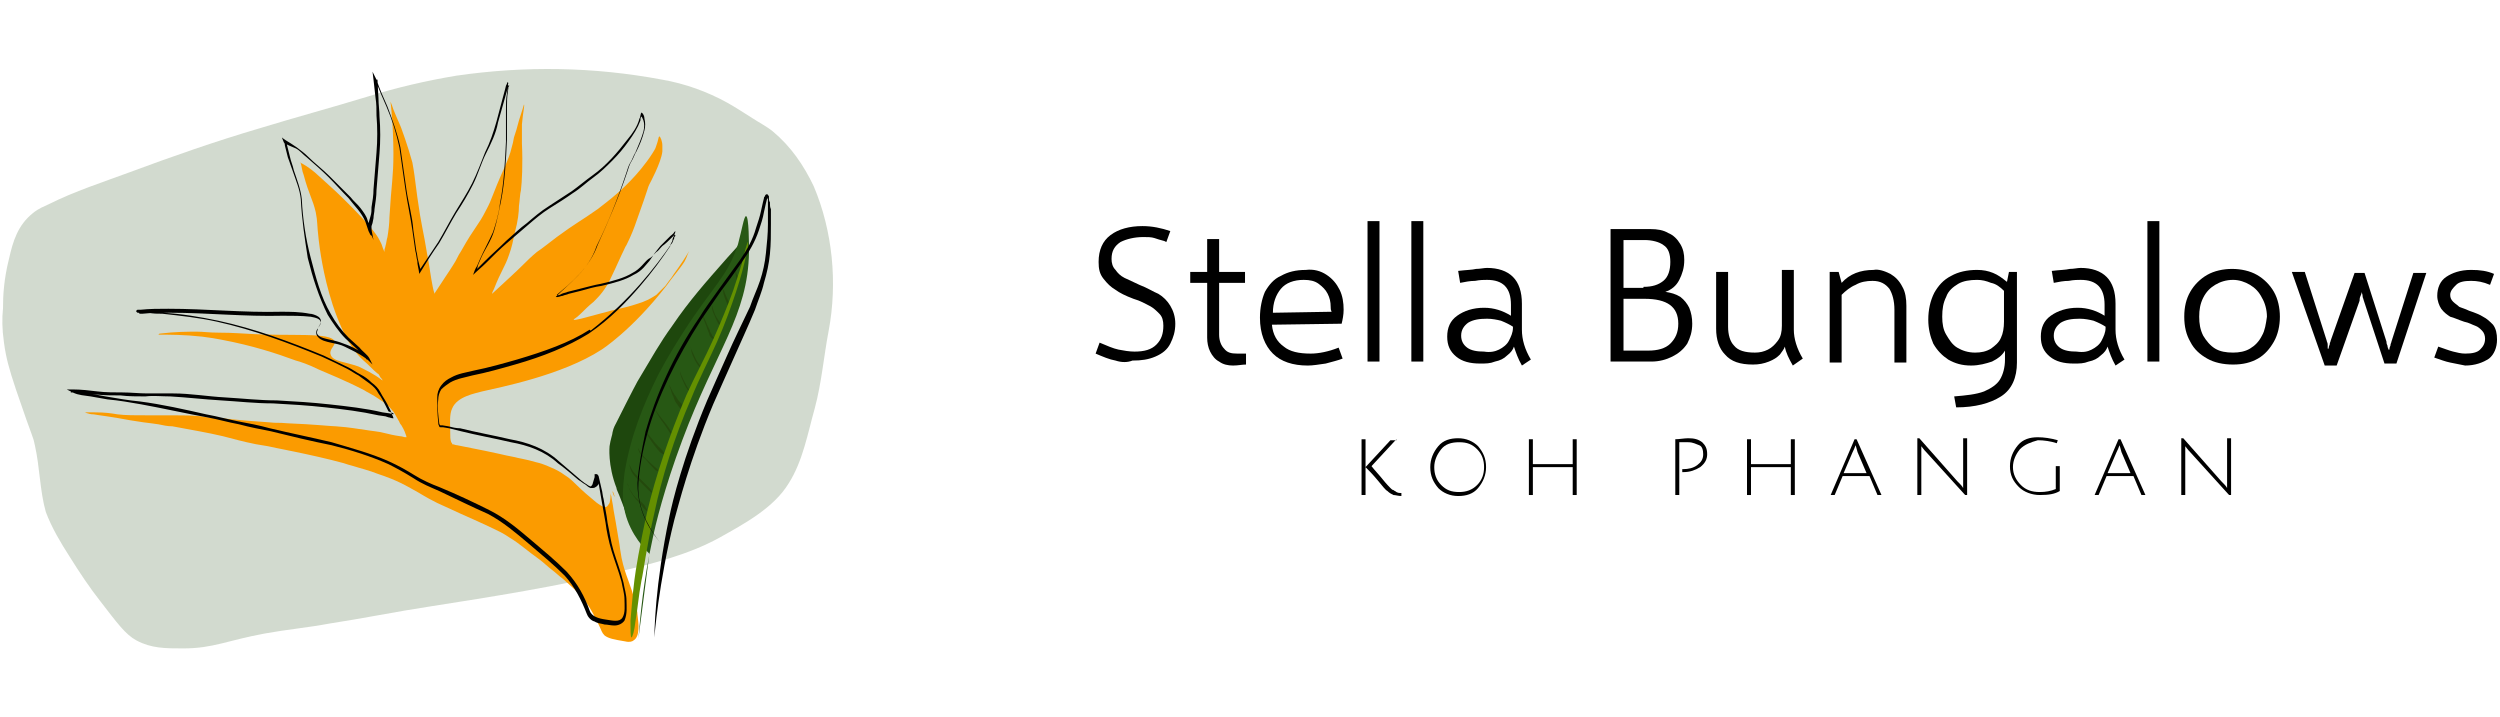 <?xml version="1.0" encoding="utf-8"?>
<!-- Generator: Adobe Illustrator 23.0.1, SVG Export Plug-In . SVG Version: 6.00 Build 0)  -->
<svg version="1.1" id="Layer_1" xmlns="http://www.w3.org/2000/svg" xmlns:xlink="http://www.w3.org/1999/xlink" x="0px" y="0px"
	 viewBox="0 0 251 72" style="enable-background:new 0 0 251 72;" xml:space="preserve">
<style type="text/css">
	.st0{opacity:0.2;}
	.st1{fill:#1E470D;}
	.st2{fill:#FB9B00;}
	.st3{fill:#275814;}
	.st4{fill:#24490D;}
	.st5{fill:#649000;}
	.st6{fill:#D2DACF;}
	.st7{fill:#295415;}
	.st8{fill:#F9A935;}
	.st9{fill:url(#SVGID_1_);}
	.st10{fill:url(#SVGID_2_);}
	.st11{fill:url(#SVGID_3_);}
	.st12{fill:#33661B;}
	.st13{fill:url(#SVGID_4_);}
	.st14{fill:url(#SVGID_5_);}
	.st15{fill:url(#SVGID_6_);}
</style>
<g>
	<g>
		<g class="st0">
			<path class="st1" d="M3.3,21.4c0.6-0.5,1.2-0.7,1.6-0.9c2.6-1.3,5.4-2.2,8.1-3.2c4.3-1.6,8.6-3.1,13-4.4
				c3.6-1.1,7.3-2.1,10.9-3.2c2.9-0.9,5.9-1.6,8.9-2.1c6.9-1,13.8-0.9,20.7,0.4c2.3,0.4,4.5,1.2,6.5,2.3c0.9,0.5,1.8,1.1,2.6,1.6
				c0.6,0.4,1.4,0.8,2,1.3c1.8,1.5,3.1,3.4,4.1,5.5c1.9,4.5,2.4,9.7,1.5,14.5c-0.5,2.6-0.7,5.2-1.4,7.8c-0.7,2.5-1.2,5.3-2.6,7.5
				c-1.5,2.5-4.5,4.1-7,5.5c-3.1,1.7-6.7,2.6-10.1,3.4c-6.3,1.5-12.6,2.5-19,3.5c-3.3,0.5-6.7,1.2-10,1.7c-2.1,0.4-4.3,0.6-6.5,1
				c-3.8,0.7-5.2,1.5-8.2,1.5c-1.8,0-3.2,0-4.7-0.8c-1.1-0.6-1.9-1.7-3.6-3.9c-1.1-1.4-2.1-2.9-3.1-4.5c-0.9-1.4-1.8-2.9-2.4-4.5
				C4,49.3,4,46.9,3.5,44.7c-0.2-1-0.1-0.3-1.9-5.6c-0.7-2.1-1-3.2-1.2-4.7C0.2,33,0.2,31.9,0.3,31c0-1.4,0.1-3,0.6-5
				C1.3,24.2,1.8,22.6,3.3,21.4z"/>
		</g>
		<g>
			<g>
				<g>
					<g>
						<path class="st2" d="M61.5,49.3c0,0.2,0.1,0.4,0.2,0.6c0,0,0,0,0,0c0-0.2-0.1-0.3-0.1-0.4L61.5,49.3z"/>
					</g>
					<g>
						<path class="st2" d="M67.4,27.9c-0.1,0.1-0.3,0.4-0.6,0.8c-0.3,0.3-0.6,0.6-0.9,0.9c-0.6,0.4-1.2,0.7-1.9,0.9
							c-1.5,0.5-2.1,0.5-3.8,1c-1.5,0.4-2.5,0.7-2.6,0.6c0-0.1,0.2-0.1,0.7-0.6c0.4-0.4,0.8-0.8,1.3-1.2c0.2-0.2,0.6-0.6,0.9-1
							c0.6-0.8,0.8-1.3,1.9-3.7c0.4-0.8,0.3-0.7,0.5-1c0.5-1,0.8-1.8,1-2.4c1.3-3.6,1.1-3.3,1.3-3.7c0,0,1.2-2.2,1.3-3.3
							c0-0.3,0-0.5,0-0.6c0-0.4-0.2-0.9-0.3-0.9c-0.1,0-0.1,0.4-0.3,0.9c-0.1,0.4-0.3,0.6-0.4,0.8c-1.4,2.2-3.4,3.9-3.4,3.9
							c-0.9,0.8-1.6,1.3-2.1,1.7c-1.7,1.2-2.2,1.4-4.1,2.8c-0.8,0.6-1.4,1.1-2,1.5c-0.6,0.5-1,0.9-1.4,1.3c-0.7,0.7-1.7,1.6-3.1,2.9
							c0-0.1,0.1-0.3,0.2-0.5c0.7-1.8,1.1-2.2,1.5-3.4c0.3-0.8,0.4-1.4,0.6-2.3c0.3-1.1,0.4-2,0.4-2.6c0.1-0.7,0.1-1.2,0.2-1.6
							c0.1-0.8,0.2-2.6,0.1-4.7c0-0.9,0-1.2,0-1.9c0.1-1.2,0.3-2,0.2-2c0,0-0.1,0.4-0.5,1.6c-0.2,0.8-0.3,1.1-0.5,1.7
							c-0.1,0.6-0.1,0.5-0.2,0.9c-0.2,0.9-0.5,1.5-0.7,2c-1.4,3.1-1.2,3.1-1.9,4.4c-0.8,1.6-1.1,1.6-2.5,4.1
							c-0.4,0.6-0.4,0.8-0.8,1.4c-0.3,0.5-1,1.5-1.9,2.9l0-0.1c-0.1-0.3-0.2-0.8-0.3-1.4c-0.2-1.2-0.3-2-0.4-2.4
							c-0.4-2.5-0.6-2.9-1-5.8c-0.3-2.3-0.3-2.4-0.5-3.5c-0.5-1.8-1.1-3.4-1.1-3.4c-0.1-0.3-0.4-0.9-0.8-1.9
							c-0.1-0.3-0.2-0.6-0.3-0.8c0.1,0.6,0.1,1.2,0.2,2c0,0.5,0.1,1.7,0.1,3.2c0,2.4-0.2,3-0.4,6.4c0,0.6-0.1,1.4-0.2,2
							c-0.1,0.3-0.1,0.6-0.2,0.9c0,0.1-0.1,0.3-0.1,0.4l0,0.2c-0.1-0.2-0.2-0.5-0.3-0.8c0,0-0.1-0.2-0.2-0.4
							c-0.6-1.3-4.3-4.8-4.3-4.8c-1-0.9-1.4-1.3-2.2-2c-0.6-0.5-1.1-0.8-1.5-1l0.1,0.1c0.1,0.3,0.1,0.7,0.3,1.2
							c0.5,1.9,0.9,2.4,1.2,3.7c0.2,1,0.1,1.1,0.3,2.8c0.1,0.8,0.4,3.4,1.4,6.5c0.7,2.1,1.2,2.9,1.3,3.2c0.3,0.5,0.9,1.6,1.8,2.4
							c0.5,0.4,0.9,0.9,1.4,1.3c0.1,0,0.2,0.2,0.3,0.4c0.1,0.1,0.2,0.2,0.2,0.3c-0.9-0.7-1.8-1.1-2.4-1.4c-1.4-0.5-2.6-0.5-2.8-1.2
							c-0.2-0.5,0.5-0.9,0.4-1.3c-0.3-1-4.5-0.5-8.9-0.8c-0.3,0-1.3-0.1-2.7-0.1c-1,0-1.6-0.1-2.2-0.1c-0.9,0-2.2,0-3.8,0.2
							l-0.1,0.1c1.1,0,2.6,0,4.4,0.2c0.8,0.1,1.4,0.2,1.9,0.3c3.2,0.6,5.6,1.4,7.5,2.1c0.4,0.1,1.3,0.4,2.3,0.9
							c0.9,0.4,2.7,1.1,4.6,2.1c0.1,0.1,0.8,0.4,1.5,0.9c0.6,0.4,0.9,0.6,1.2,1c0.3,0.3,0.4,0.6,0.7,1.1c0.1,0.1,0.1,0.3,0.3,0.5
							c0.3,0.5,0.4,0.8,0.5,1.1c0,0,0,0.1,0,0.1c-0.3,0-0.4-0.1-0.6-0.1c-0.7-0.1-1.1-0.2-1.5-0.3c-0.7-0.2-1.3-0.2-2.4-0.4
							c-0.2,0-1.1-0.2-2.6-0.3c-0.4,0-2.2-0.2-4.8-0.3c-1.1-0.1-1,0-1.9-0.1c-1.5-0.1-2.7-0.2-3.7-0.3c-0.8-0.1-1.3-0.1-1.4-0.1
							c-1-0.1-1.2-0.1-1.7-0.2c-1-0.1-1.7-0.1-2.6-0.1c-1.2,0-1.1,0-2.4,0c-1.7,0-2.6,0-3.4-0.1c-0.6-0.1-1.2-0.2-2.3-0.2
							c-0.4,0-0.8,0-1,0c0.1,0,0.2,0.1,0.3,0.1c0.3,0.1,0.5,0.1,0.6,0.1c0.5,0.1,1.6,0.2,3.7,0.6c0.6,0.1,0.7,0.1,1.3,0.2
							c0.7,0.1,0.9,0.1,1.5,0.2c0.5,0.1,0.9,0.2,1.4,0.2c2.1,0.4,3.4,0.6,5.1,1c1.2,0.3,1.8,0.5,3.3,0.8c0.5,0.1,0.7,0.1,1.2,0.2
							c0.3,0.1,4.3,0.8,7.6,1.7c0.3,0.1,0.6,0.2,1,0.3c0.6,0.2,1.5,0.4,2.5,0.8c0.6,0.2,1.8,0.6,3.2,1.4c1.3,0.7,1.3,0.8,2.7,1.5
							c0.2,0.1,0.9,0.4,2.4,1.1c2.5,1.1,3.5,1.6,3.9,1.8c0.4,0.2,0.7,0.4,1,0.6c1,0.6,1.6,1.2,3,2.2c0.4,0.3,0.8,0.7,1.2,1
							c0.4,0.3,0.8,0.7,1.1,0.9c1,0.9,1.6,1.4,2.2,2.2c0.8,1,1.3,2.3,1.4,2.4c0.3,0.6,0.3,0.8,0.6,1.1c0.4,0.3,0.9,0.4,2.1,0.6
							c0.4,0.1,0.7,0,0.8-0.1c0.7-0.4,0.5-1.8,0.4-2.6c0-0.3-0.1-0.6-0.2-1.1c-0.5-2.1-1-2.7-1.4-4.6c0-0.1-0.1-0.5-0.2-1.3
							c-0.3-1.9-0.5-2.9-0.6-3.5c0-0.1-0.1-0.7-0.2-1.2c0-0.2-0.1-0.3-0.1-0.5c0,0.3,0,0.6-0.1,1c-0.1,0.1-0.2,0.4-0.4,0.4
							c-0.1,0-0.2,0-0.4-0.1c-0.5-0.3-0.7-0.5-0.7-0.5c-0.6-0.5-1.2-1-1.8-1.6c-0.7-0.7-0.9-0.8-1.2-1c-0.4-0.3-0.8-0.5-1-0.6
							c-0.5-0.2-1-0.5-1.9-0.7c-1-0.3-1.8-0.4-2.1-0.5c-1.6-0.3-0.7-0.2-5.8-1.2c-0.2,0-0.3-0.1-0.5-0.1c0-0.1,0-0.1-0.1-0.2
							c-0.1-0.3-0.1-0.5-0.1-1.1c0-0.7-0.1-1.7,0.2-2.3c0.5-1.2,2.3-1.5,3-1.7c1.7-0.4,8-1.6,12-4.2c0,0,3-1.9,6.5-6.4
							c0.3-0.4,0.5-0.7,1.3-1.7c0.2-0.3,0.5-0.6,0.7-1.1c0.1-0.3,0.2-0.5,0.3-0.7C68.3,26.7,67.7,27.4,67.4,27.9z"/>
					</g>
					<g>
						<path class="st2" d="M39.4,10.1c0,0.1,0.1,0.2,0.1,0.3C39.5,10.3,39.4,10.2,39.4,10.1L39.4,10.1z"/>
					</g>
				</g>
				<g>
					<g>
						<g>
							<g>
								<g>
									<g>
										<g>
											<path d="M65.6,25.6c0,0,0.2-0.3,0.7-0.9c0.3-0.3,0.6-0.6,1-1c0.1-0.1,0.3-0.2,0.4-0.4l0.1-0.1c0,0,0,0.1,0,0.1l-0.1,0.3
												c-0.1,0.2-0.2,0.4-0.2,0.6c-0.1,0.2-0.2,0.3-0.2,0.5c-0.8,1.2-1.8,2.6-3.1,4.1c-1.3,1.5-2.9,3.2-5.1,4.7l0,0
												c-2.1,1.3-4.6,2.3-7.4,3.1c-1.4,0.4-2.8,0.8-4.3,1.1c-0.7,0.2-1.5,0.3-2.2,0.7c-0.3,0.2-0.6,0.4-0.9,0.7
												c-0.2,0.3-0.3,0.7-0.3,1c-0.1,0.8,0,1.6,0.1,2.4c0,0.1,0.1,0.2,0.1,0.2c0,0,0,0,0,0l0.2,0l0.6,0.1
												c0.4,0.1,0.8,0.2,1.2,0.2c1.6,0.4,3.3,0.7,5,1.1c1.7,0.3,3.5,0.9,4.9,2.2c0.7,0.6,1.4,1.2,2.1,1.8
												c0.2,0.2,0.4,0.3,0.5,0.4c0.2,0.1,0.4,0.3,0.5,0.3c0.1,0.1,0.2,0,0.3-0.2c0-0.1,0.1-0.3,0.2-0.7c0-0.1,0-0.3,0-0.3l0.1,0
												l0,0c0,0,0,0,0,0l0,0c0,0,0.1,0,0.1,0c0,0,0.1,0,0.2,0.2l0,0c0.1,0.4,0.2,0.9,0.3,1.3c0.1,0.3,0.1,0.7,0.2,1
												c0.1,0.7,0.3,1.5,0.4,2.4c0.2,0.9,0.3,1.8,0.6,2.8c0.3,1,0.7,2,1,3.2c0.1,0.6,0.3,1.2,0.3,1.8c0,0.6,0.1,1.3-0.2,2
												c-0.2,0.3-0.6,0.5-1,0.5c-0.4,0-0.7-0.1-1-0.1c-0.3-0.1-0.7-0.1-1-0.3c-0.4-0.1-0.7-0.5-0.8-0.8
												c-0.5-1.3-1.2-2.7-2.2-3.8c-1.1-1.1-2.3-2.1-3.6-3.2c-1.3-1.1-2.6-2.2-4.1-3c-1.6-0.7-3.2-1.5-4.9-2.3
												c-0.9-0.4-1.7-0.7-2.6-1.3c-0.8-0.5-1.7-1-2.5-1.4c-1.8-0.8-3.7-1.4-5.7-1.9c-2-0.4-4.1-0.9-6.1-1.4
												c-1-0.2-2.1-0.4-3.2-0.7c-1.1-0.2-2.1-0.5-3.2-0.7c-2.2-0.4-4.4-0.9-6.6-1.3c-1.1-0.2-2.3-0.4-3.4-0.5
												c-0.6-0.1-1.1-0.2-1.7-0.3c-0.6-0.1-1.2-0.1-1.8-0.4l-0.6-0.3l0.6,0c0.8,0,1.7,0.1,2.5,0.2c0.8,0.1,1.7,0.1,2.5,0.1
												c0.8,0,1.7,0.1,2.5,0.1c0.8,0,1.7,0,2.6,0c1.7,0,3.4,0.3,5.2,0.4c1.7,0.1,3.5,0.3,5.2,0.3c1.8,0.1,3.5,0.2,5.3,0.4
												c1.8,0.2,3.6,0.4,5.3,0.8l0.7,0.1l0.4,0.1c0,0,0,0,0-0.1L39,41.3l-0.3-0.6c-0.2-0.4-0.4-0.8-0.7-1.2
												c-0.2-0.4-0.5-0.7-0.9-1c-0.4-0.3-0.7-0.5-1.1-0.8c-0.4-0.2-0.8-0.5-1.2-0.7c-0.8-0.4-1.6-0.8-2.5-1.2
												c-3.4-1.4-6.9-2.7-10.5-3.5c-1.8-0.4-3.7-0.6-5.5-0.8c-0.5,0-0.9,0-1.4-0.1l-0.7,0c-0.1,0-0.2,0-0.4,0l0,0
												c0,0-0.1-0.1-0.1-0.1c-0.1-0.1,0.1-0.2,0.1-0.2l0.1,0l0.2,0c0.9-0.1,1.9-0.1,2.8-0.1c3.8,0,7.6,0.4,11.3,0.3
												c0.9,0,1.9,0,2.9,0.2c0.2,0,0.5,0.1,0.7,0.2c0.2,0.1,0.5,0.3,0.4,0.7c-0.1,0.3-0.3,0.5-0.3,0.7c-0.1,0.2-0.1,0.4,0,0.5
												c0.2,0.3,0.8,0.4,1.2,0.5c0.5,0.1,0.9,0.2,1.4,0.4c0.9,0.3,1.8,0.8,2.5,1.4l-0.2,0.2c-0.2-0.4-0.6-0.7-1-1.1l-1.1-1
												c-0.7-0.7-1.3-1.6-1.8-2.4c-0.9-1.8-1.5-3.7-2-5.7C30.6,24,30.3,22,30.2,20c-0.1-1-0.5-1.9-0.8-2.8
												c-0.2-0.5-0.3-0.9-0.5-1.4L28.7,15l-0.1-0.4c0-0.1,0-0.2-0.1-0.3l-0.2-0.5c0.1,0.1,0.7,0.5,0.9,0.6l0.6,0.4
												c0.4,0.3,0.8,0.6,1.1,0.9c0.7,0.7,1.5,1.3,2.2,2c0.7,0.7,1.4,1.4,2.1,2.1c0.3,0.4,0.7,0.7,1,1.1c0.3,0.4,0.6,0.8,0.7,1.2
												l0,0l0.1,0.3c0,0,0,0.1,0,0.1c0,0,0-0.1,0-0.1l0.2-0.7c0.1-0.3,0.1-0.6,0.1-0.9c0.1-0.6,0.2-1.2,0.2-1.8
												c0.1-1.2,0.2-2.5,0.3-3.7c0.1-1.2,0.1-2.5,0-3.7c0-0.6,0-1.2-0.1-1.8l-0.2-1.8l-0.1-0.8L37.8,8c0.3,0.9,0.7,1.8,1.1,2.7
												l0,0c0.5,1.3,1,2.7,1.3,4.1c0.2,1.4,0.4,2.8,0.6,4.2c0.2,1.4,0.6,2.7,0.7,4.1c0.1,0.7,0.2,1.4,0.3,2.1
												c0.1,0.3,0.1,0.7,0.2,1l0.2,0.8c0.6-0.9,1.2-1.8,1.8-2.7c0.6-1,1.1-2,1.7-3c0.6-1,1.2-1.9,1.7-2.9c0.5-1,0.9-2.1,1.3-3.1
												c1-2,1.4-4.2,2-6.3l0.1-0.4l0.1-0.2c0,0,0-0.1,0-0.1c0,0,0,0,0,0c0.1-0.1,0.2,0.1,0.1,0.1c0,0,0,0.1,0,0.1
												C51.1,8.7,51,9,51,9.2c-0.1,0.5-0.1,1.1-0.1,1.6c0,1.1,0,2.1,0,3.2c-0.1,2.1-0.2,4.2-0.6,6.2c-0.2,1-0.4,2-0.7,3
												c-0.3,1-0.9,1.8-1.3,2.7L48,26.6L47.9,27l0.8-0.8c0.7-0.7,1.4-1.3,2.1-2c0.7-0.6,1.4-1.3,2.1-1.8
												c0.7-0.6,1.4-1.2,2.2-1.7c0.8-0.5,1.5-1,2.3-1.5c0.7-0.5,1.4-1.1,2.1-1.6c1.4-1,2.5-2.3,3.5-3.6c0.5-0.6,1-1.3,1.2-2.1
												c0.1-0.1,0.1-0.5,0.2-0.6c0.2,0.1,0.3,0.4,0.3,0.6c0.1,0.4,0.1,0.8,0,1.2c-0.2,0.8-0.5,1.5-0.8,2.1
												c-0.2,0.3-0.3,0.7-0.5,1c-0.2,0.3-0.3,0.7-0.4,1c-0.9,2.7-2,5.2-3,7.4c-0.8,2.3-2.8,3.9-4.1,5c0.2,0.1,0.3,0,0.5-0.1
												c0.2-0.1,0.4-0.1,0.6-0.2c0.4-0.1,0.8-0.2,1.2-0.3c0.8-0.2,1.5-0.4,2.1-0.5c1.3-0.3,2.4-0.6,3.2-1.1
												c0.8-0.4,1.2-1.1,1.6-1.4C65.5,25.8,65.6,25.6,65.6,25.6s-0.1,0.2-0.4,0.6c-0.3,0.3-0.7,1-1.6,1.4
												c-0.8,0.5-1.9,0.8-3.2,1.1c-0.7,0.1-1.4,0.3-2.1,0.5c-0.4,0.1-0.8,0.2-1.2,0.3c-0.2,0.1-0.4,0.1-0.6,0.2
												c-0.2,0-0.5,0.2-0.7,0.1c1.4-1.4,3.3-2.7,4.1-5.1c1.1-2.2,2.1-4.7,3-7.4c0.1-0.3,0.2-0.7,0.4-1c0.2-0.3,0.3-0.7,0.5-1
												c0.3-0.7,0.6-1.4,0.8-2.1c0.1-0.4,0.1-0.8,0-1.1c-0.1-0.2-0.1-0.3-0.2-0.4c-0.1,0.1-0.1,0.2-0.1,0.4
												c-0.3,0.8-0.7,1.4-1.2,2.1c-0.5,0.7-1,1.3-1.6,1.9c-0.6,0.6-1.2,1.2-1.9,1.7c-0.7,0.5-1.3,1.1-2.1,1.6
												c-0.7,0.5-1.5,1-2.3,1.5c-0.8,0.5-1.5,1.1-2.2,1.7c-0.7,0.6-1.4,1.2-2.1,1.8c-0.7,0.6-1.4,1.3-2.1,2
												c-0.4,0.4-0.9,0.8-1.3,1.2c0.1-0.3,0.2-0.6,0.4-0.9l0.3-0.7c0.4-0.9,0.9-1.8,1.3-2.7c0.3-0.9,0.6-1.9,0.7-2.9
												c0.4-2,0.5-4.1,0.6-6.2c0-1.1,0-2.1,0-3.2c0-0.5,0-1.1,0.1-1.6l0.1-0.8l0,0c0.1,0,0.1,0,0.1,0c0.1,0.1,0.1,0,0,0l0,0.1
												L51,8.7l-0.1,0.4c-0.3,1.1-0.6,2.1-0.9,3.2c-0.2,1.1-0.7,2.1-1.2,3.1c-0.5,1-0.8,2.1-1.3,3.1c-0.5,1-1.1,2-1.7,2.9
												c-0.6,1-1.1,2-1.7,3c-0.7,1-1.4,2.1-2,3.1c-0.1-0.7-0.2-0.9-0.2-1.3c-0.1-0.3-0.1-0.7-0.2-1c-0.1-0.7-0.2-1.4-0.3-2.1
												c-0.2-1.4-0.5-2.7-0.7-4.1c-0.2-1.4-0.4-2.8-0.6-4.2c-0.3-1.4-0.7-2.7-1.3-4.1l0,0c-0.4-0.9-0.8-1.8-1.1-2.7l0.2,0
												L38,9.9c0,0.6,0.1,1.2,0.1,1.8c0.1,1.2,0.1,2.5,0,3.7c-0.1,1.2-0.2,2.5-0.3,3.7c0,0.6-0.1,1.2-0.2,1.9
												c0,0.3-0.1,0.6-0.1,0.9l-0.1,0.5l-0.1,0.3c0,0.1,0,0.1,0,0.2c0,0.2,0,0.2,0.2,1.2c-0.2-0.5-0.2-0.5-0.2-0.5
												c0,0,0,0,0,0.1c0,0.1,0-0.1-0.1-0.1L37,23.2l-0.3-0.9l0,0c-0.4-1-1.1-1.6-1.7-2.4c-0.7-0.7-1.3-1.4-2-2.1
												c-0.7-0.7-1.4-1.3-2.2-2c-0.4-0.3-0.7-0.7-1.1-0.9L29,14.6l-0.2-0.1c0,0-0.1-0.1,0,0l0.3,1.2c0.1,0.5,0.3,0.9,0.4,1.4
												c0.3,0.9,0.7,1.9,0.8,2.9c0.1,2,0.4,4,0.9,5.9c0.5,1.9,1,3.9,2,5.6c0.5,0.9,1.1,1.7,1.8,2.4l1.1,1c0.3,0.4,0.8,0.7,1,1.1
												l0.3,0.6L37,36.2c-0.7-0.6-1.6-1-2.4-1.4c-0.4-0.2-0.9-0.3-1.4-0.4c-0.4-0.1-1-0.2-1.3-0.6c-0.2-0.2-0.2-0.6,0-0.8
												c0.1-0.2,0.3-0.4,0.3-0.6c0-0.4-0.5-0.5-1-0.6c-0.9-0.1-1.9-0.1-2.8-0.1c-3.8,0.1-7.6-0.3-11.3-0.3c-0.9,0-1.9,0-2.8,0.1
												l-0.2,0l-0.1,0c0,0,0,0,0,0c0-0.1-0.1-0.1-0.1-0.1c0.1,0,0.1-0.1,0-0.1l0,0c0.1,0,0.2,0,0.3,0l0.7,0c0.5,0,0.9,0,1.4,0.1
												c1.9,0.1,3.7,0.4,5.6,0.8c3.7,0.8,7.2,2.1,10.6,3.5c0.8,0.4,1.7,0.8,2.5,1.2c0.4,0.2,0.8,0.5,1.2,0.7
												c0.4,0.2,0.8,0.5,1.1,0.8c0.4,0.3,0.7,0.6,0.9,1c0.2,0.4,0.5,0.8,0.7,1.2l0.3,0.6l0.1,0.3c0.1,0.2,0.2,0.4,0.2,0.5
												c-0.2,0-0.4-0.1-0.5-0.1l-0.3-0.1L38,41.7c-1.8-0.4-3.5-0.6-5.3-0.8c-1.8-0.2-3.5-0.3-5.3-0.4c-1.8,0-3.5-0.2-5.2-0.3
												c-1.7-0.1-3.4-0.3-5.1-0.4c-0.9,0-1.7-0.1-2.5,0c-0.8,0-1.7,0-2.5-0.1c-0.8,0-1.7,0-2.5-0.1c-0.8-0.1-1.6-0.2-2.5-0.2
												l0.1-0.3c0.5,0.3,1.1,0.3,1.7,0.4c0.6,0.1,1.2,0.2,1.7,0.3c1.2,0.2,2.3,0.4,3.4,0.5c2.3,0.3,4.5,0.8,6.7,1.3
												c1.1,0.2,2.2,0.5,3.2,0.7c1.1,0.2,2.1,0.4,3.2,0.7c2.1,0.5,4.1,0.9,6.2,1.4c2,0.6,3.9,1.1,5.7,1.9
												c0.9,0.4,1.8,0.9,2.6,1.4c0.8,0.5,1.7,0.9,2.5,1.2c1.7,0.7,3.4,1.5,5,2.3c1.6,0.8,2.9,1.9,4.2,3c1.3,1.1,2.5,2.1,3.6,3.2
												c1.1,1.2,1.8,2.5,2.3,3.9c0.2,0.6,0.9,0.8,1.6,0.9c0.7,0.1,1.4,0.3,1.7-0.2c0.3-0.5,0.2-1.2,0.2-1.8
												c0-0.6-0.2-1.2-0.3-1.8c-0.3-1.1-0.7-2.1-1-3.1c-0.3-1-0.5-2-0.6-2.8c-0.3-1.6-0.5-2.9-0.7-4l0,0l0,0.1
												c-0.1,0.1-0.1,0.2-0.3,0.3c-0.1,0.1-0.3,0.1-0.5,0.1c-0.3-0.1-0.4-0.3-0.6-0.4c-0.2-0.1-0.4-0.3-0.6-0.4
												c-0.7-0.6-1.4-1.2-2.1-1.7c-1.3-1.2-3-1.8-4.7-2.1c-1.7-0.4-3.4-0.7-5-1.1c-0.4-0.1-0.8-0.2-1.2-0.3l-0.6-0.1l-0.2,0
												c-0.1,0-0.2,0-0.2-0.1c-0.1-0.2-0.1-0.2-0.1-0.4c-0.1-0.9-0.1-1.6-0.1-2.5c0-0.4,0.1-0.8,0.4-1.2c0.3-0.4,0.6-0.6,1-0.8
												c0.7-0.4,1.5-0.5,2.3-0.7c1.5-0.3,2.9-0.7,4.3-1.1c2.7-0.8,5.3-1.7,7.3-3l0.1,0.1c4-3.1,6.5-6.4,8.1-8.7
												c0.1-0.1,0.2-0.3,0.2-0.4c0.1-0.1,0.1-0.2,0.1-0.3l0.1-0.1c0,0,0-0.1,0-0.1l-0.1,0c-0.1,0.1-0.1,0.1-0.2,0.2
												c-0.3,0.3-0.7,0.7-1,0.9c-0.3,0.3-0.4,0.5-0.6,0.6C65.7,25.5,65.6,25.6,65.6,25.6z"/>
										</g>
									</g>
								</g>
							</g>
						</g>
					</g>
				</g>
			</g>
			<g>
				<g>
					<g>
						<path class="st1" d="M74.7,24c-0.4,0.5-1,1.1-1.7,1.9c-2.2,2.5-3.8,4.3-5.5,6.8c-1.3,1.8-2,3.1-3.5,5.6c0,0-0.5,0.9-2.1,4.1
							c-0.1,0.2-0.3,0.5-0.4,1c0,0.2-0.2,0.7-0.3,1.4c0,0-0.2,1.9,0.7,4.2c0,0.1,0,0.1,0.3,0.8c0.3,0.8,0.6,1.5,0.7,1.9"/>
					</g>
					<g>
						<path class="st3" d="M65.2,55.6c-0.9-0.9-2.3-2.6-2.6-5c-0.1-0.6-0.1-1.4,0.1-3.1c0.6-3.7,1.9-6.9,3.4-9.9
							c1-1.9,1.9-3.3,2.6-4.4c2.9-4.5,4.4-5.5,5.4-8.7c0.4-1.5,0.6-2.8,0.8-2.8c0.3,0,0.3,2.9,0.3,3.6c-0.1,6.4-3.3,9.8-6.7,18.9
							c-1.8,4.8-2.7,8.5-3,10c-0.9,4.1-1.2,7.5-1.4,9.9"/>
					</g>
					<g>
						<g>
							<g>
								<g>
									<g>
										<g>
											<g>
												<path class="st4" d="M65.1,51.4c0,0-0.2-0.1-0.4-0.3c0,0-0.2-0.2-0.4-0.5c-0.2-0.2-0.5-0.5-0.7-0.8
													c-0.2-0.3-0.4-0.6-0.5-0.9C63,48.7,63,48.5,63,48.5c0,0,0.1,0.2,0.1,0.4c0.1,0.2,0.3,0.5,0.5,0.8
													c0.2,0.3,0.5,0.5,0.8,0.7c0.2,0.2,0.4,0.4,0.4,0.5C65,51.2,65.1,51.4,65.1,51.4z"/>
											</g>
										</g>
									</g>
								</g>
							</g>
						</g>
						<g>
							<g>
								<g>
									<g>
										<g>
											<g>
												<path class="st4" d="M65.5,49.5c0,0-0.2-0.1-0.4-0.3c-0.1-0.1-0.7-0.7-1.2-1.2c-0.3-0.3-0.5-0.6-0.6-0.9
													c-0.1-0.3-0.1-0.4-0.1-0.5c0,0,0.2,0.7,0.8,1.2c0.5,0.5,1.1,1.1,1.2,1.2C65.4,49.2,65.5,49.4,65.5,49.5z"/>
											</g>
										</g>
									</g>
								</g>
							</g>
						</g>
						<g>
							<g>
								<g>
									<g>
										<g>
											<g>
												<path class="st4" d="M66.2,47.4c0,0-0.2-0.1-0.4-0.2c-0.1-0.1-0.6-0.6-1-1.1C64.2,45.7,64,45,64.1,45c0,0,0,0.1,0.2,0.4
													c0.1,0.2,0.3,0.4,0.6,0.7c0.5,0.5,1,0.9,1.1,1C66.1,47.2,66.2,47.4,66.2,47.4z"/>
											</g>
										</g>
									</g>
								</g>
							</g>
						</g>
						<g>
							<g>
								<g>
									<g>
										<g>
											<g>
												<path class="st4" d="M66.8,45.7c0,0-0.2-0.1-0.4-0.2c-0.3-0.1-1.8-2.3-1.7-2.4c0,0,0.1,0.1,0.2,0.3
													c0.2,0.2,0.4,0.5,0.6,0.7c0.4,0.6,0.9,1,1,1.1C66.7,45.5,66.8,45.7,66.8,45.7z"/>
											</g>
										</g>
									</g>
								</g>
							</g>
						</g>
						<g>
							<g>
								<g>
									<g>
										<g>
											<g>
												<path class="st4" d="M67.7,43.8c0,0-0.2-0.1-0.4-0.3c-0.1-0.1-0.5-0.8-0.9-1.3c-0.2-0.3-0.4-0.6-0.5-0.8
													c-0.1-0.2-0.2-0.4-0.2-0.4c0,0,0.4,0.6,0.8,1.1c0.5,0.6,0.9,1.2,0.9,1.3C67.6,43.5,67.7,43.7,67.7,43.8z"/>
											</g>
										</g>
									</g>
								</g>
							</g>
						</g>
						<g>
							<g>
								<g>
									<g>
										<g>
											<g>
												<path class="st4" d="M68.7,41.2c0,0-0.2,0-0.4-0.2c0,0-0.2-0.2-0.3-0.4c-0.2-0.2-0.3-0.5-0.4-0.8
													c-0.2-0.3-0.2-0.6-0.3-0.8c-0.1-0.2-0.1-0.3-0.1-0.4c0,0,0.2,0.5,0.5,1c0.2,0.2,0.3,0.5,0.5,0.7
													c0.2,0.2,0.3,0.3,0.3,0.3C68.6,41,68.7,41.2,68.7,41.2z"/>
											</g>
										</g>
									</g>
								</g>
							</g>
						</g>
						<g>
							<g>
								<g>
									<g>
										<g>
											<g>
												<path class="st4" d="M69.3,39.4c-0.1,0-0.1-0.1-0.2-0.2c-0.2-0.1-1-1.9-0.8-1.9c-0.1,0,0.7,1.7,0.9,1.8
													C69.3,39.2,69.3,39.4,69.3,39.4z"/>
											</g>
										</g>
									</g>
								</g>
							</g>
						</g>
						<g>
							<g>
								<g>
									<g>
										<g>
											<g>
												<path class="st4" d="M70.5,37c-0.1,0-0.2-0.1-0.3-0.2c-0.1-0.1-0.4-0.5-0.6-1c-0.1-0.2-0.2-0.5-0.2-0.7
													c0-0.2-0.1-0.3-0.1-0.3c0,0,0.2,0.5,0.4,0.9c0.2,0.5,0.5,0.9,0.6,1C70.5,36.8,70.6,36.9,70.5,37z"/>
											</g>
										</g>
									</g>
								</g>
							</g>
						</g>
						<g>
							<g>
								<g>
									<g>
										<g>
											<g>
												<path class="st4" d="M71.8,34.1c0,0-0.2,0-0.4-0.2c0,0-0.2-0.2-0.2-0.4c-0.1-0.2-0.2-0.5-0.3-0.8
													c-0.2-0.5-0.4-1-0.4-1.1s0.3,0.5,0.5,1c0.1,0.3,0.3,0.5,0.3,0.7c0.1,0.2,0.2,0.3,0.2,0.4C71.7,33.9,71.8,34.1,71.8,34.1
													z"/>
											</g>
										</g>
									</g>
								</g>
							</g>
						</g>
						<g>
							<g>
								<g>
									<g>
										<g>
											<g>
												<path class="st4" d="M72.5,32.8c0,0.1-0.2-0.1-0.3-0.2c-0.1-0.1-0.3-0.5-0.5-1c-0.2-0.4-0.3-0.9-0.2-0.9
													c0,0,0.1,0.4,0.3,0.9c0.2,0.4,0.5,0.8,0.6,0.9C72.5,32.7,72.5,32.7,72.5,32.8z"/>
											</g>
										</g>
									</g>
								</g>
							</g>
						</g>
						<g>
							<g>
								<g>
									<g>
										<g>
											<g>
												<path class="st4" d="M73.2,30.7c-0.1,0.1-0.2-0.1-0.2-0.2c0-0.1-0.4-0.8-0.4-1.3l0,0c-0.1-0.2-0.1-0.4-0.1-0.3
													c0,0,0.1,0.1,0.2,0.3l0,0c0.1,0.4,0.5,1.1,0.5,1.2C73.3,30.6,73.2,30.7,73.2,30.7z"/>
											</g>
										</g>
									</g>
								</g>
							</g>
						</g>
						<g>
							<g>
								<g>
									<g>
										<g>
											<g>
												<path class="st4" d="M74.1,28.3c-0.1,0-0.1,0-0.1-0.1c0-0.1-0.3-1-0.1-1c0,0,0,0.2,0.1,0.4c0.1,0.2,0.2,0.5,0.2,0.5
													C74.2,28.2,74.2,28.3,74.1,28.3z"/>
											</g>
										</g>
									</g>
								</g>
							</g>
						</g>
						<g>
							<g>
								<g>
									<g>
										<g>
											<g>
												<path class="st4" d="M74.6,27c0,0.1-0.1,0-0.2-0.1c0-0.1,0-1,0-1c0.1,0,0.2,0.9,0.2,1C74.6,26.9,74.6,27,74.6,27z"/>
											</g>
										</g>
									</g>
								</g>
							</g>
						</g>
					</g>
					<path class="st5" d="M63.4,64c-0.1,0-0.1-0.7-0.1-1.7c0.1-1.1,0.2-2.5,0.4-4.1c0.1-0.8,0.5-3.4,1.3-6.9
						c0.8-3.4,2.2-7.6,3.9-11.6c0.9-2,1.9-3.8,2.7-5.6c0.8-1.8,1.5-3.5,2-4.9c0.5-1.5,0.9-2.7,1.1-3.6c0.2-0.9,0.4-1.4,0.4-1.3
						c0,0,0,0.1,0,0.4c0,0.2-0.1,0.6-0.2,1c-0.2,0.9-0.5,2.1-1,3.6c-0.5,1.5-1.1,3.2-1.9,5c-0.8,1.8-1.8,3.7-2.6,5.7
						c-1.7,3.9-3,8.1-3.7,11.5c-0.8,3.4-1.1,6-1.3,6.8c-0.3,1.6-0.4,3-0.6,4.1C63.7,63.3,63.5,64,63.4,64z"/>
				</g>
				<g>
					<g>
						<g>
							<g>
								<g>
									<path d="M65.7,64c0,0,0-1.4,0.2-3.6c0.2-2.2,0.6-5.2,1.3-8.5c0.3-1.5,1.4-6,3.8-11.7c0.6-1.4,1.3-2.9,2-4.5
										c0.7-1.6,1.5-3.2,2.3-4.9c0.3-0.9,0.7-1.7,1-2.6c0.3-0.9,0.5-1.8,0.6-2.8c0.1-1,0.2-1.9,0.2-2.9c0-0.5,0-1,0-1.5
										c0-0.2,0-0.5,0-0.7c0-0.1,0-0.2,0-0.4c0-0.1,0-0.1,0-0.2c0,0,0,0,0,0c0,0,0,0,0,0.1c0,0.1,0,0.1-0.1,0.2l-0.1,0.4l-0.2,0.9
										c-0.1,0.6-0.3,1.2-0.5,1.8c-0.4,1.2-1,2.2-1.7,3.2c-0.7,1-1.4,2-2.1,2.9c-0.7,1-1.3,1.9-2,2.9C67.9,36,66,39.9,65,43.5
										c-0.5,1.8-0.8,3.5-0.9,5c-0.1,1.5,0.3,2.8,0.8,3.8c0.5,1,1,1.7,1.4,2.2c0.4,0.5,0.6,0.7,0.6,0.7s-0.2-0.2-0.6-0.7
										c-0.4-0.5-0.9-1.1-1.4-2.1c-0.5-1-0.9-2.3-0.9-3.9c0.1-1.5,0.4-3.2,0.8-5.1c1-3.6,2.8-7.7,5.4-11.5c0.6-1,1.3-1.9,2-2.9
										c0.7-1,1.4-1.9,2.1-2.9c0.7-1,1.3-2.1,1.6-3.2c0.2-0.6,0.4-1.2,0.5-1.7l0.2-0.9l0.1-0.4c0-0.1,0-0.1,0.1-0.2
										c0-0.1,0.1-0.2,0.2-0.2c0.1,0,0.1,0.1,0.2,0.2c0,0.1,0,0.1,0,0.2c0,0.1,0,0.3,0.1,0.4c0,0.3,0,0.5,0.1,0.7c0,0.5,0,1,0,1.5
										c0,1,0,2-0.1,3c-0.1,1-0.3,1.9-0.6,2.9c-0.2,0.9-0.6,1.8-0.9,2.7c-0.7,1.7-1.5,3.4-2.2,5c-0.7,1.6-1.4,3.1-2,4.5
										c-2.4,5.7-3.5,10.2-3.9,11.6C66.1,58.6,65.7,64,65.7,64z"/>
								</g>
							</g>
						</g>
					</g>
				</g>
			</g>
		</g>
	</g>
	<g>
		<g>
			<path d="M112,36.2c-0.6-0.1-1.3-0.4-2-0.7l0.4-1.1c0.7,0.3,1.4,0.6,1.9,0.7c0.5,0.1,1.1,0.2,1.6,0.2c1,0,1.7-0.2,2.2-0.7
				c0.5-0.5,0.7-1.1,0.7-1.9c0-0.5-0.1-0.9-0.4-1.2c-0.3-0.3-0.6-0.6-1-0.8c-0.4-0.2-0.9-0.5-1.6-0.7c-0.8-0.3-1.4-0.6-1.8-0.9
				c-0.5-0.3-0.8-0.6-1.2-1.1s-0.5-1-0.5-1.7c0-1.2,0.4-2.1,1.2-2.7c0.8-0.6,1.9-0.9,3.2-0.9c1,0,1.9,0.2,2.8,0.5l-0.4,1.1l-0.2-0.1
				c-0.4-0.1-0.7-0.2-1-0.3c-0.3-0.1-0.7-0.1-1.1-0.1c-0.9,0-1.7,0.2-2.3,0.5c-0.6,0.4-0.9,0.9-0.9,1.7c0,0.4,0.1,0.8,0.4,1.1
				c0.2,0.3,0.5,0.6,0.9,0.8c0.4,0.2,0.9,0.4,1.5,0.7c0.8,0.3,1.4,0.7,1.9,0.9c0.5,0.3,0.9,0.7,1.2,1.2c0.3,0.5,0.5,1.1,0.5,1.8
				c0,0.8-0.2,1.4-0.5,2c-0.3,0.6-0.8,1-1.5,1.3s-1.4,0.4-2.3,0.4C113.2,36.4,112.6,36.4,112,36.2z"/>
			<path d="M125.1,35.5v1.1c-0.4,0-0.8,0.1-1.3,0.1c-0.5,0-1-0.1-1.4-0.4c-0.4-0.2-0.7-0.6-0.9-1c-0.2-0.4-0.3-0.9-0.3-1.4v-5.5
				h-1.7v-1.1h1.7V24h1.2v3.3h2.6v1.1h-2.6v5.2c0,0.6,0.2,1.1,0.5,1.4c0.3,0.4,0.7,0.5,1.3,0.5C124.5,35.5,124.8,35.5,125.1,35.5z"
				/>
			<path d="M133.2,27.6c0.6,0.4,1,0.9,1.3,1.5s0.4,1.3,0.4,2c0,0.5-0.1,1-0.2,1.4l-7,0.1c0.1,1,0.5,1.7,1.2,2.2
				c0.6,0.5,1.5,0.7,2.7,0.7c0.8,0,1.8-0.2,2.8-0.6l0.4,1.1c-0.5,0.2-1,0.3-1.7,0.5c-0.7,0.1-1.3,0.2-1.8,0.2
				c-1.5,0-2.7-0.4-3.5-1.2c-0.8-0.8-1.3-2-1.3-3.6c0-1,0.2-1.9,0.5-2.6c0.4-0.7,0.9-1.3,1.6-1.6c0.7-0.4,1.5-0.6,2.5-0.6
				C131.9,27,132.6,27.2,133.2,27.6z M133.6,30.8c0-0.5-0.1-0.9-0.3-1.3c-0.2-0.4-0.5-0.7-0.9-1c-0.4-0.3-0.9-0.4-1.5-0.4
				c-1,0-1.8,0.3-2.3,0.9c-0.5,0.6-0.8,1.4-0.8,2.4l5.9-0.1C133.6,31.1,133.6,31,133.6,30.8z"/>
			<path d="M137.3,22.2h1.2v14.1h-1.2V22.2z"/>
			<path d="M141.7,22.2h1.2v14.1h-1.2V22.2z"/>
			<path d="M152.8,36.7c-0.4-0.7-0.6-1.3-0.8-1.9c-0.1,0.3-0.3,0.6-0.7,0.9c-0.3,0.3-0.7,0.5-1.2,0.6c-0.5,0.2-0.9,0.2-1.5,0.2
				c-1,0-1.8-0.2-2.4-0.7c-0.6-0.5-0.9-1.1-0.9-2c0-0.9,0.3-1.6,1-2.1c0.7-0.5,1.6-0.8,2.7-0.8c1,0,1.9,0.3,2.7,0.8v-1.1
				c0-1.7-0.8-2.5-2.4-2.5c-0.3,0-0.7,0-1.2,0.1c-0.5,0-1,0.1-1.5,0.2l-0.2-1.2c0.8-0.1,1.4-0.1,1.8-0.2c0.4,0,0.8-0.1,1.1-0.1
				c1.1,0,2,0.3,2.6,0.9c0.6,0.6,0.9,1.5,0.9,2.7l0,2.6c0,1,0.3,2,0.9,3L152.8,36.7z M150.5,35.1c0.4-0.2,0.8-0.5,1-0.9
				c0.2-0.4,0.4-0.8,0.4-1.3v-0.1c-0.3-0.2-0.7-0.4-1.2-0.6c-0.4-0.1-0.9-0.2-1.4-0.2c-0.8,0-1.4,0.1-1.9,0.4
				c-0.4,0.3-0.7,0.7-0.7,1.3c0,0.5,0.2,0.9,0.6,1.2c0.4,0.3,1,0.4,1.7,0.4C149.6,35.4,150.1,35.3,150.5,35.1z"/>
			<path d="M161.7,36.3V23h4c0.7,0,1.3,0.1,1.8,0.4c0.5,0.2,0.9,0.6,1.2,1.1c0.3,0.5,0.4,1,0.4,1.6c0,0.8-0.2,1.4-0.5,2
				c-0.3,0.6-0.8,1-1.4,1.2v0c0.6,0.1,1,0.2,1.5,0.5c0.4,0.3,0.7,0.7,0.9,1.1c0.2,0.5,0.3,1,0.3,1.6c0,0.8-0.2,1.4-0.5,2
				c-0.4,0.6-0.9,1-1.5,1.3c-0.6,0.3-1.3,0.5-2.1,0.5L161.7,36.3z M165,28.8c0.9,0,1.5-0.2,2-0.6c0.5-0.4,0.7-1.1,0.7-1.9
				c0-0.8-0.2-1.4-0.7-1.7c-0.4-0.3-1.1-0.5-1.9-0.5H163v4.8H165z M165.5,35.2c0.9,0,1.7-0.2,2.2-0.7c0.5-0.5,0.8-1.1,0.8-2
				c0-1.7-1.1-2.5-3.4-2.5H163v5.2H165.5z"/>
			<path d="M180,36.7c-0.4-0.7-0.7-1.3-0.8-1.9c-0.1,0.3-0.3,0.5-0.5,0.8c-0.3,0.3-0.6,0.5-1.1,0.7c-0.5,0.2-1,0.3-1.6,0.3
				c-1.3,0-2.2-0.3-2.8-1c-0.6-0.6-0.9-1.5-0.9-2.6v-5.7h1.2v5.5c0,0.8,0.2,1.5,0.6,1.9c0.4,0.5,1.1,0.7,2.1,0.7
				c0.5,0,0.9-0.1,1.3-0.3c0.4-0.2,0.7-0.5,1-0.9c0.3-0.4,0.4-0.9,0.4-1.5v-5.6h1.2v6c0,0.9,0.3,1.9,0.9,2.9L180,36.7z"/>
			<path d="M189.8,27.5c0.5,0.3,0.9,0.7,1.2,1.3c0.3,0.5,0.4,1.2,0.4,1.9v5.7h-1.2v-5.3c0-0.9-0.2-1.6-0.5-2.1
				c-0.4-0.5-0.9-0.8-1.7-0.8c-0.6,0-1.2,0.1-1.7,0.4c-0.5,0.2-1,0.6-1.4,1l0,6.8h-1.2l0-9.1h0.9l0.3,1.1c0.8-0.9,1.9-1.3,3.2-1.3
				C188.6,27,189.2,27.2,189.8,27.5z"/>
			<path d="M202.5,27.3v9.1c0,1.5-0.5,2.7-1.6,3.4c-1.1,0.7-2.6,1.1-4.5,1.1l-0.2-1.1c1.2-0.1,2.2-0.2,3-0.5
				c0.7-0.3,1.3-0.7,1.6-1.2s0.5-1.2,0.5-2v-0.9c-0.3,0.5-0.7,0.8-1.3,1.1c-0.6,0.2-1.3,0.4-2.1,0.4c-0.9,0-1.6-0.2-2.3-0.6
				c-0.6-0.4-1.1-0.9-1.5-1.6c-0.3-0.7-0.5-1.5-0.5-2.4c0-1,0.2-1.9,0.6-2.7c0.4-0.7,0.9-1.3,1.7-1.7c0.7-0.4,1.6-0.6,2.6-0.6
				c0.6,0,1.1,0.1,1.6,0.3c0.5,0.2,0.9,0.5,1.4,0.9l0.2-1H202.5z M201.2,32.3v-3.1c-0.4-0.4-0.8-0.7-1.3-0.8
				c-0.5-0.2-0.9-0.3-1.4-0.3c-0.7,0-1.4,0.1-1.9,0.4c-0.5,0.3-1,0.7-1.2,1.3c-0.3,0.6-0.4,1.2-0.4,2c0,0.7,0.1,1.3,0.4,1.8
				c0.3,0.5,0.6,1,1.1,1.3c0.5,0.3,1.1,0.5,1.8,0.5c0.6,0,1.1-0.1,1.6-0.4c0.4-0.3,0.8-0.6,1-1.1C201.1,33.5,201.2,32.9,201.2,32.3
				L201.2,32.3z"/>
			<path d="M212.4,36.7c-0.4-0.7-0.6-1.3-0.8-1.9c-0.1,0.3-0.3,0.6-0.7,0.9c-0.3,0.3-0.7,0.5-1.2,0.6c-0.5,0.2-0.9,0.2-1.5,0.2
				c-1,0-1.8-0.2-2.4-0.7c-0.6-0.5-0.9-1.1-0.9-2c0-0.9,0.3-1.6,1-2.1s1.6-0.8,2.7-0.8c1,0,1.9,0.3,2.7,0.8v-1.1
				c0-1.7-0.8-2.5-2.4-2.5c-0.3,0-0.7,0-1.2,0.1c-0.5,0-1,0.1-1.5,0.2l-0.2-1.2c0.8-0.1,1.4-0.1,1.8-0.2c0.4,0,0.8-0.1,1.1-0.1
				c1.1,0,2,0.3,2.6,0.9c0.6,0.6,0.9,1.5,0.9,2.7l0,2.6c0,1,0.3,2,0.9,3L212.4,36.7z M210,35.1c0.4-0.2,0.8-0.5,1-0.9
				c0.2-0.4,0.4-0.8,0.4-1.3v-0.1c-0.3-0.2-0.7-0.4-1.2-0.6c-0.4-0.1-0.9-0.2-1.4-0.2c-0.8,0-1.4,0.1-1.9,0.4
				c-0.4,0.3-0.7,0.7-0.7,1.3c0,0.5,0.2,0.9,0.6,1.2c0.4,0.3,1,0.4,1.7,0.4C209.2,35.4,209.6,35.3,210,35.1z"/>
			<path d="M215.6,22.2h1.2v14.1h-1.2V22.2z"/>
			<path d="M221.6,36c-0.7-0.4-1.3-0.9-1.7-1.7c-0.4-0.7-0.6-1.5-0.6-2.5c0-1,0.2-1.8,0.6-2.5c0.4-0.7,1-1.3,1.7-1.7
				c0.7-0.4,1.6-0.6,2.5-0.6c0.9,0,1.8,0.2,2.5,0.6c0.7,0.4,1.3,1,1.7,1.7c0.4,0.7,0.6,1.6,0.6,2.5c0,0.9-0.2,1.8-0.6,2.5
				c-0.4,0.7-0.9,1.3-1.6,1.7c-0.7,0.4-1.5,0.6-2.5,0.6C223.2,36.6,222.3,36.4,221.6,36z M225.9,35c0.5-0.3,0.9-0.7,1.2-1.3
				c0.3-0.5,0.4-1.2,0.5-1.9c0-0.7-0.2-1.4-0.5-1.9c-0.3-0.6-0.7-1-1.2-1.3c-0.5-0.3-1.1-0.5-1.7-0.5c-0.7,0-1.3,0.2-1.8,0.5
				c-0.5,0.3-0.9,0.7-1.2,1.3c-0.3,0.6-0.4,1.2-0.4,1.9c0,0.7,0.1,1.3,0.4,1.9c0.3,0.5,0.7,1,1.2,1.3c0.5,0.3,1.1,0.4,1.8,0.4
				C224.8,35.4,225.4,35.3,225.9,35z"/>
			<path d="M230.1,27.3h1.3l2.2,6.9c0,0.1,0.1,0.2,0.1,0.4c0,0.2,0,0.3,0,0.4h0.1c0-0.1,0-0.2,0.1-0.4c0-0.2,0.1-0.3,0.1-0.4
				l2.4-6.8h1l2.2,6.9c0,0.1,0,0.2,0.1,0.4c0,0.2,0.1,0.3,0.1,0.4h0.1c0-0.1,0-0.2,0.1-0.4c0-0.2,0.1-0.3,0.1-0.4l2.2-6.9h1.3
				l-3,9.1h-1.2l-2.1-6.4c0-0.1-0.1-0.2-0.1-0.4c0-0.2-0.1-0.3-0.1-0.4h0c0,0.1,0,0.2-0.1,0.4c-0.1,0.2-0.1,0.4-0.1,0.5l-2.3,6.5
				h-1.2L230.1,27.3z"/>
			<path d="M246,36.4c-0.5-0.1-1-0.3-1.6-0.5l0.4-1.1c0.6,0.2,1.1,0.4,1.5,0.5c0.4,0.1,0.8,0.2,1.2,0.2c0.7,0,1.2-0.1,1.5-0.4
				c0.3-0.3,0.5-0.6,0.5-1.1c0-0.3-0.1-0.6-0.3-0.8c-0.2-0.2-0.4-0.4-0.7-0.5c-0.3-0.1-0.6-0.3-1.1-0.4c-0.6-0.2-1-0.4-1.4-0.5
				c-0.3-0.2-0.6-0.4-0.9-0.8c-0.2-0.3-0.4-0.8-0.4-1.3c0-0.8,0.3-1.5,0.9-1.9s1.4-0.7,2.5-0.7c0.9,0,1.6,0.1,2.3,0.4l-0.4,1.1
				c-0.7-0.3-1.3-0.4-1.9-0.4c-0.7,0-1.2,0.1-1.5,0.4s-0.6,0.6-0.6,1c0,0.3,0.1,0.5,0.3,0.7c0.2,0.2,0.4,0.3,0.6,0.5
				c0.2,0.1,0.6,0.2,1,0.4c0.6,0.2,1.1,0.4,1.4,0.6c0.4,0.2,0.7,0.5,1,0.8c0.3,0.4,0.4,0.9,0.4,1.5c0,0.8-0.3,1.5-0.8,1.9
				c-0.6,0.4-1.4,0.7-2.4,0.7C247,36.6,246.5,36.5,246,36.4z"/>
		</g>
		<g>
			<path d="M137.1,44.1v5.6h-0.4v-5.6H137.1z M140.2,44.1l-2.5,2.7c0.3,0.4,0.7,0.8,1.1,1.3c0.4,0.5,0.7,0.8,0.8,0.9
				c0.1,0.1,0.2,0.2,0.3,0.2c0.1,0.1,0.2,0.1,0.3,0.2c0.2,0.1,0.3,0.1,0.5,0.1l0,0.3c-0.3,0-0.6-0.1-0.8-0.1
				c-0.2-0.1-0.4-0.2-0.6-0.4c-0.2-0.1-0.5-0.5-1-1.1c-0.5-0.6-0.9-1-1.2-1.3l2.5-2.7H140.2z"/>
			<path d="M144.4,49c-0.5-0.6-0.8-1.2-0.8-2.1c0-0.8,0.3-1.5,0.8-2.1c0.5-0.6,1.2-0.8,2-0.8s1.5,0.3,2,0.8c0.5,0.6,0.8,1.2,0.8,2.1
				c0,0.8-0.3,1.5-0.8,2.1s-1.2,0.8-2,0.8S144.9,49.5,144.4,49z M144.7,45.1c-0.4,0.5-0.7,1.1-0.7,1.8c0,0.7,0.2,1.3,0.7,1.8
				c0.5,0.5,1,0.7,1.8,0.7c0.7,0,1.3-0.2,1.8-0.7c0.5-0.5,0.7-1.1,0.7-1.8c0-0.7-0.2-1.3-0.7-1.8s-1-0.7-1.8-0.7
				C145.7,44.4,145.1,44.6,144.7,45.1z"/>
			<path d="M157.9,49.7v-2.8h-4v2.8h-0.4v-5.6h0.4v2.5h4v-2.5h0.4v5.6H157.9z"/>
			<path d="M168.2,49.7v-5.6c0.4,0,0.9-0.1,1.3-0.1c0.6,0,1,0.1,1.4,0.4c0.3,0.3,0.5,0.6,0.5,1.2c0,0.5-0.2,0.9-0.7,1.3
				c-0.5,0.3-1,0.5-1.7,0.5c0,0-0.1,0-0.1,0v-0.3c0,0,0,0,0.1,0c0.5,0,1-0.1,1.4-0.4c0.4-0.3,0.6-0.6,0.6-1.1c0-0.4-0.1-0.8-0.4-0.9
				s-0.6-0.3-1.1-0.3c-0.2,0-0.5,0-0.9,0v5.3H168.2z"/>
			<path d="M179.8,49.7v-2.8h-4v2.8h-0.4v-5.6h0.4v2.5h4v-2.5h0.4v5.6H179.8z"/>
			<path d="M185,47.8l-0.8,1.9h-0.4l2.4-5.6h0.2l2.5,5.6h-0.4l-0.8-1.9H185z M186.3,44.7C186.3,44.7,186.3,44.7,186.3,44.7
				c-0.1,0.3-0.2,0.5-0.3,0.7l-0.9,2.1h2.3l-0.9-2.1C186.4,45,186.3,44.7,186.3,44.7z"/>
			<path d="M192.9,45l0,0.7v4h-0.4v-5.7h0.2l3.8,4.3c0.3,0.3,0.5,0.5,0.6,0.7c0-0.3,0-0.5,0-0.9v-4.1h0.4v5.7h-0.2l-3.9-4.3
				c-0.3-0.3-0.4-0.5-0.5-0.6L192.9,45z"/>
			<path d="M202.8,45.1c-0.4,0.5-0.7,1.1-0.7,1.8s0.3,1.3,0.8,1.8c0.5,0.5,1.1,0.7,1.9,0.7c0.6,0,1.1-0.1,1.6-0.3v-2.3h0.4v2.5
				c-0.5,0.3-1.1,0.4-2,0.4c-0.8,0-1.6-0.3-2.1-0.8c-0.6-0.6-0.9-1.2-0.9-2.1c0-0.8,0.3-1.5,0.8-2.1c0.5-0.6,1.2-0.8,2-0.8
				c0.6,0,1.3,0.1,2,0.3l-0.1,0.3c-0.6-0.2-1.3-0.3-1.9-0.3C203.9,44.4,203.3,44.6,202.8,45.1z"/>
			<path d="M211.5,47.8l-0.8,1.9h-0.4l2.4-5.6h0.2l2.5,5.6h-0.4l-0.8-1.9H211.5z M212.8,44.7C212.8,44.7,212.8,44.7,212.8,44.7
				c-0.1,0.3-0.2,0.5-0.3,0.7l-0.9,2.1h2.3l-0.9-2.1C212.9,45,212.8,44.7,212.8,44.7z"/>
			<path d="M219.4,45l0,0.7v4H219v-5.7h0.2l3.8,4.3c0.3,0.3,0.5,0.5,0.6,0.7c0-0.3,0-0.5,0-0.9v-4.1h0.4v5.7h-0.2l-3.9-4.3
				c-0.3-0.3-0.4-0.5-0.5-0.6L219.4,45z"/>
		</g>
	</g>
</g>
</svg>
